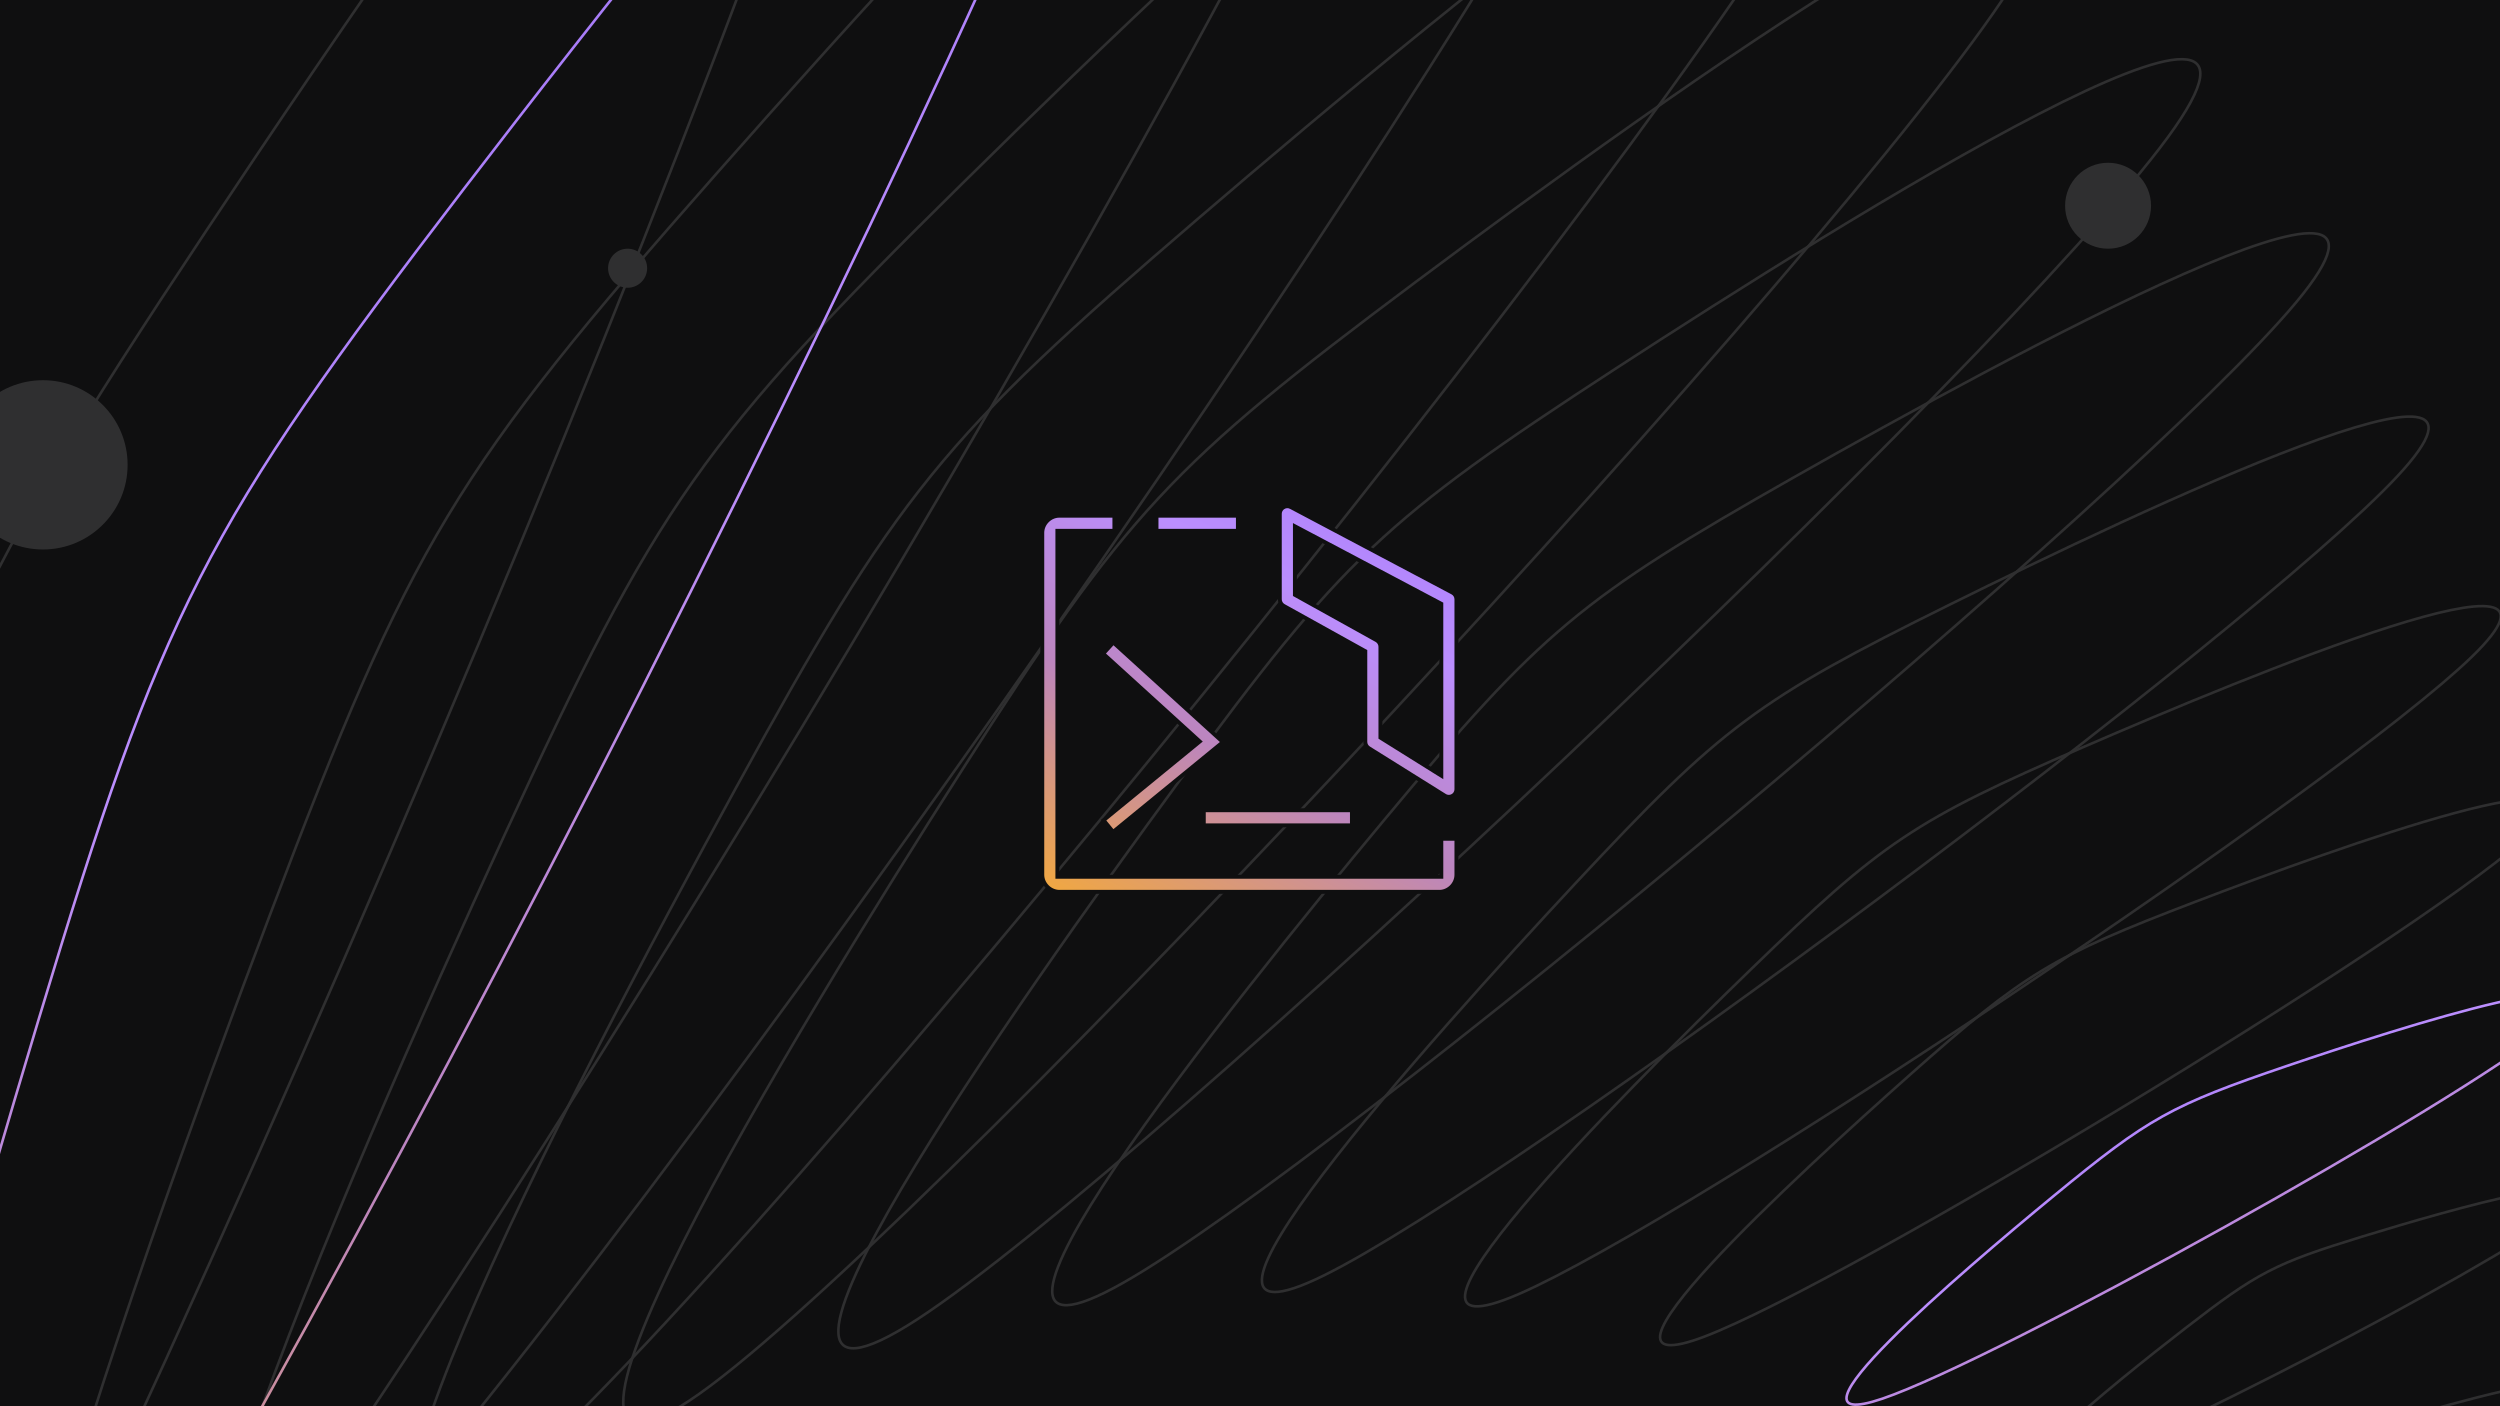 <svg width="1920" height="1080" viewBox="0 0 1920 1080" fill="none" xmlns="http://www.w3.org/2000/svg">
<g clip-path="url(#clip0_4204_42068)">
<rect width="1920" height="1080" fill="#0F0F10"/>
<path d="M1770.2 1129.26C1807.91 1101.34 1816.79 1096.95 1861.94 1084.14C1907.08 1071.33 2001.43 1046.4 1963.71 1074.32C1925.99 1102.24 1745.42 1191.03 1700.27 1203.84C1655.12 1216.65 1732.48 1157.19 1770.2 1129.26Z" stroke="#2F2F30" stroke-width="2"/>
<path d="M1678.1 1020.27C1733.78 977.177 1746.93 970.344 1814.24 949.678C1881.55 929.012 2022.23 888.585 1966.55 931.674C1910.88 974.764 1642.94 1113.66 1575.65 1134.35C1508.34 1155.02 1622.43 1063.36 1678.1 1020.27Z" stroke="#2F2F30" stroke-width="2"/>
<path d="M1577.71 918.089C1650.21 858.463 1667.51 848.843 1756.36 818.642C1845.26 788.439 2031.13 729.024 1958.65 788.671C1886.14 848.296 1534.55 1043.99 1445.65 1074.19C1356.78 1104.37 1505.22 977.693 1577.71 918.089Z" stroke="url(#paint0_linear_4204_42068)" stroke-width="2"/>
<path d="M1467.06 825.237C1554.86 747.391 1575.98 734.583 1685.6 692.717C1795.23 650.851 2024.66 568.023 1936.85 645.868C1849.07 723.692 1418.97 984.512 1309.35 1026.38C1199.72 1068.24 1379.27 903.103 1467.06 825.237Z" stroke="#2F2F30" stroke-width="2"/>
<path d="M1344.78 744.374C1445.87 646.378 1470.55 629.894 1599.72 573.881C1728.91 517.888 1999.56 406.377 1898.44 504.353C1797.33 602.371 1295.58 937.873 1166.39 993.865C1037.2 1049.86 1243.64 842.371 1344.78 744.374Z" stroke="#2F2F30" stroke-width="2"/>
<path d="M1210.21 678.11C1322.25 557.974 1350 537.289 1497.24 464.413C1644.45 391.517 1953.2 245.599 1841.19 365.756C1729.17 485.913 1164.33 906.469 1017.11 979.365C869.895 1052.22 1098.2 798.267 1210.21 678.11Z" stroke="#2F2F30" stroke-width="2"/>
<path d="M1063.65 629.032C1183.75 484.737 1214.08 459.389 1377.38 366.755C1540.7 274.143 1883.63 87.788 1763.53 232.083C1643.41 376.4 1025.95 892.558 862.635 985.171C699.317 1077.78 943.514 773.329 1063.65 629.032Z" stroke="#2F2F30" stroke-width="2"/>
<path d="M905.981 599.418C1030.97 429.184 1063.29 398.605 1240.34 283.41C1417.36 168.237 1789.7 -64.525 1664.69 105.731C1539.71 276.007 881.697 897.916 704.694 1013.11C527.647 1128.31 780.997 769.694 905.981 599.418Z" stroke="#2F2F30" stroke-width="2"/>
<path d="M738.994 591.158C865.362 393.386 899.008 357.184 1087 216.74C1275.04 76.295 1671.15 -208.524 1544.78 -10.753C1418.44 186.997 733.534 923.854 545.538 1064.3C357.498 1204.74 612.647 788.908 738.994 591.158Z" stroke="#2F2F30" stroke-width="2"/>
<path d="M565.052 605.384C689.071 378.972 723.299 336.732 919.237 168.658C1115.18 0.583 1528.78 -341.354 1404.78 -114.964C1280.76 111.448 583.706 970.924 387.789 1139.02C191.851 1307.09 441.033 831.797 565.052 605.384Z" stroke="#2F2F30" stroke-width="2"/>
<path d="M386.909 642.511C504.79 386.765 538.888 338.224 739.468 140.528C940.027 -57.146 1364.39 -460.479 1246.49 -204.71C1128.61 51.036 434.782 1038.95 234.223 1236.62C33.643 1434.32 269.027 898.258 386.909 642.511Z" stroke="#2F2F30" stroke-width="2"/>
<path d="M207.554 702.006C315.627 416.722 348.819 361.682 550.645 132.912C752.448 -95.878 1180.59 -563.785 1072.51 -278.501C964.418 6.804 289.227 1126.8 87.402 1355.61C-114.423 1584.38 99.46 987.311 207.554 702.006Z" stroke="#2F2F30" stroke-width="2"/>
<path d="M29.832 782.393C124.693 467.836 156.249 406.225 355.996 145.379C555.766 -115.446 980.832 -650.081 885.993 -335.502C791.132 -20.944 149.275 1232.67 -50.515 1493.52C-250.263 1754.36 -65.028 1096.95 29.832 782.393Z" stroke="url(#paint1_linear_4204_42068)" stroke-width="2"/>
<path d="M-143.65 881.177C-65.075 538.052 -35.82 469.906 158.819 176.596C353.436 -116.736 769.042 -719.06 690.489 -375.914C611.892 -32.767 16.651 1353.85 -177.966 1647.18C-372.605 1940.5 -222.247 1224.32 -143.65 881.177Z" stroke="#2F2F30" stroke-width="2"/>
<path d="M920.15 568.29L847.255 502.022L855.058 493.443L939.181 569.924L854.877 638.901L847.538 629.928L920.091 570.561L921.437 569.46L920.15 568.29ZM1057.17 491.657L1057.17 491.657C1059.01 492.678 1060.16 494.622 1060.16 496.723V565.65V566.481L1060.86 566.922L1104.64 594.285L1106.94 595.719V593.013V464.632V463.729L1106.14 463.306L996.686 405.362L994.484 404.196V406.687V455.948V456.831L995.256 457.26L1057.17 491.657ZM1115.54 611.242L1115.53 611.245C1114.67 611.73 1113.7 611.973 1112.73 611.973C1111.66 611.973 1110.6 611.68 1109.65 611.092C1109.65 611.091 1109.65 611.09 1109.65 611.089L1051.28 574.609C1049.59 573.548 1048.56 571.694 1048.56 569.692V501.014V500.131L1047.79 499.703L985.87 465.305L985.869 465.305C984.033 464.286 982.891 462.344 982.891 460.239V394.567C982.891 392.53 983.952 390.648 985.695 389.599L985.699 389.597C987.429 388.549 989.596 388.486 991.39 389.441L991.393 389.442L1115.44 455.114C1117.34 456.125 1118.53 458.09 1118.53 460.239V606.177C1118.53 608.284 1117.39 610.22 1115.54 611.242ZM813.562 396.067H855.844V407.661H813.562H812.062V409.161V671.848V673.348H813.562H1105.44H1106.94V671.848V644.161H1118.53V671.848C1118.53 678.93 1112.52 684.942 1105.44 684.942H813.568C806.446 684.879 800.469 678.857 800.469 671.848V409.161C800.469 402.08 806.481 396.067 813.562 396.067ZM1038.27 622.27V633.864H924.516V622.27H1038.27ZM950.703 407.661H888.199V396.067H950.703V407.661Z" fill="url(#paint2_linear_4204_42068)" stroke="#0F0F10" stroke-width="3"/>
<circle cx="33" cy="357" r="65" fill="#2F2F30"/>
<circle cx="1619" cy="158" r="33" fill="#2F2F30"/>
<circle cx="482" cy="206" r="15" fill="#2F2F30"/>
</g>
<defs>
<linearGradient id="paint0_linear_4204_42068" x1="1540.54" y1="1250.28" x2="1348.07" y2="892.02" gradientUnits="userSpaceOnUse">
<stop stop-color="#E76F51"/>
<stop offset="0" stop-color="#F9AD2E"/>
<stop offset="0.343" stop-color="#BC85BE"/>
<stop offset="0.604" stop-color="#BB8EFE"/>
<stop offset="1" stop-color="#9D72F5"/>
</linearGradient>
<linearGradient id="paint1_linear_4204_42068" x1="-171.305" y1="1707.99" x2="-841.251" y2="478.392" gradientUnits="userSpaceOnUse">
<stop stop-color="#E76F51"/>
<stop offset="0" stop-color="#F9AD2E"/>
<stop offset="0.343" stop-color="#BC85BE"/>
<stop offset="0.604" stop-color="#BB8EFE"/>
<stop offset="1" stop-color="#9D72F5"/>
</linearGradient>
<linearGradient id="paint2_linear_4204_42068" x1="880" y1="750" x2="1126.15" y2="285.109" gradientUnits="userSpaceOnUse">
<stop stop-color="#E76F51"/>
<stop offset="0" stop-color="#F9AD2E"/>
<stop offset="0.343" stop-color="#BC85BE"/>
<stop offset="0.604" stop-color="#BB8EFE"/>
<stop offset="1" stop-color="#9D72F5"/>
</linearGradient>
<clipPath id="clip0_4204_42068">
<rect width="1920" height="1080" fill="white"/>
</clipPath>
</defs>
</svg>
